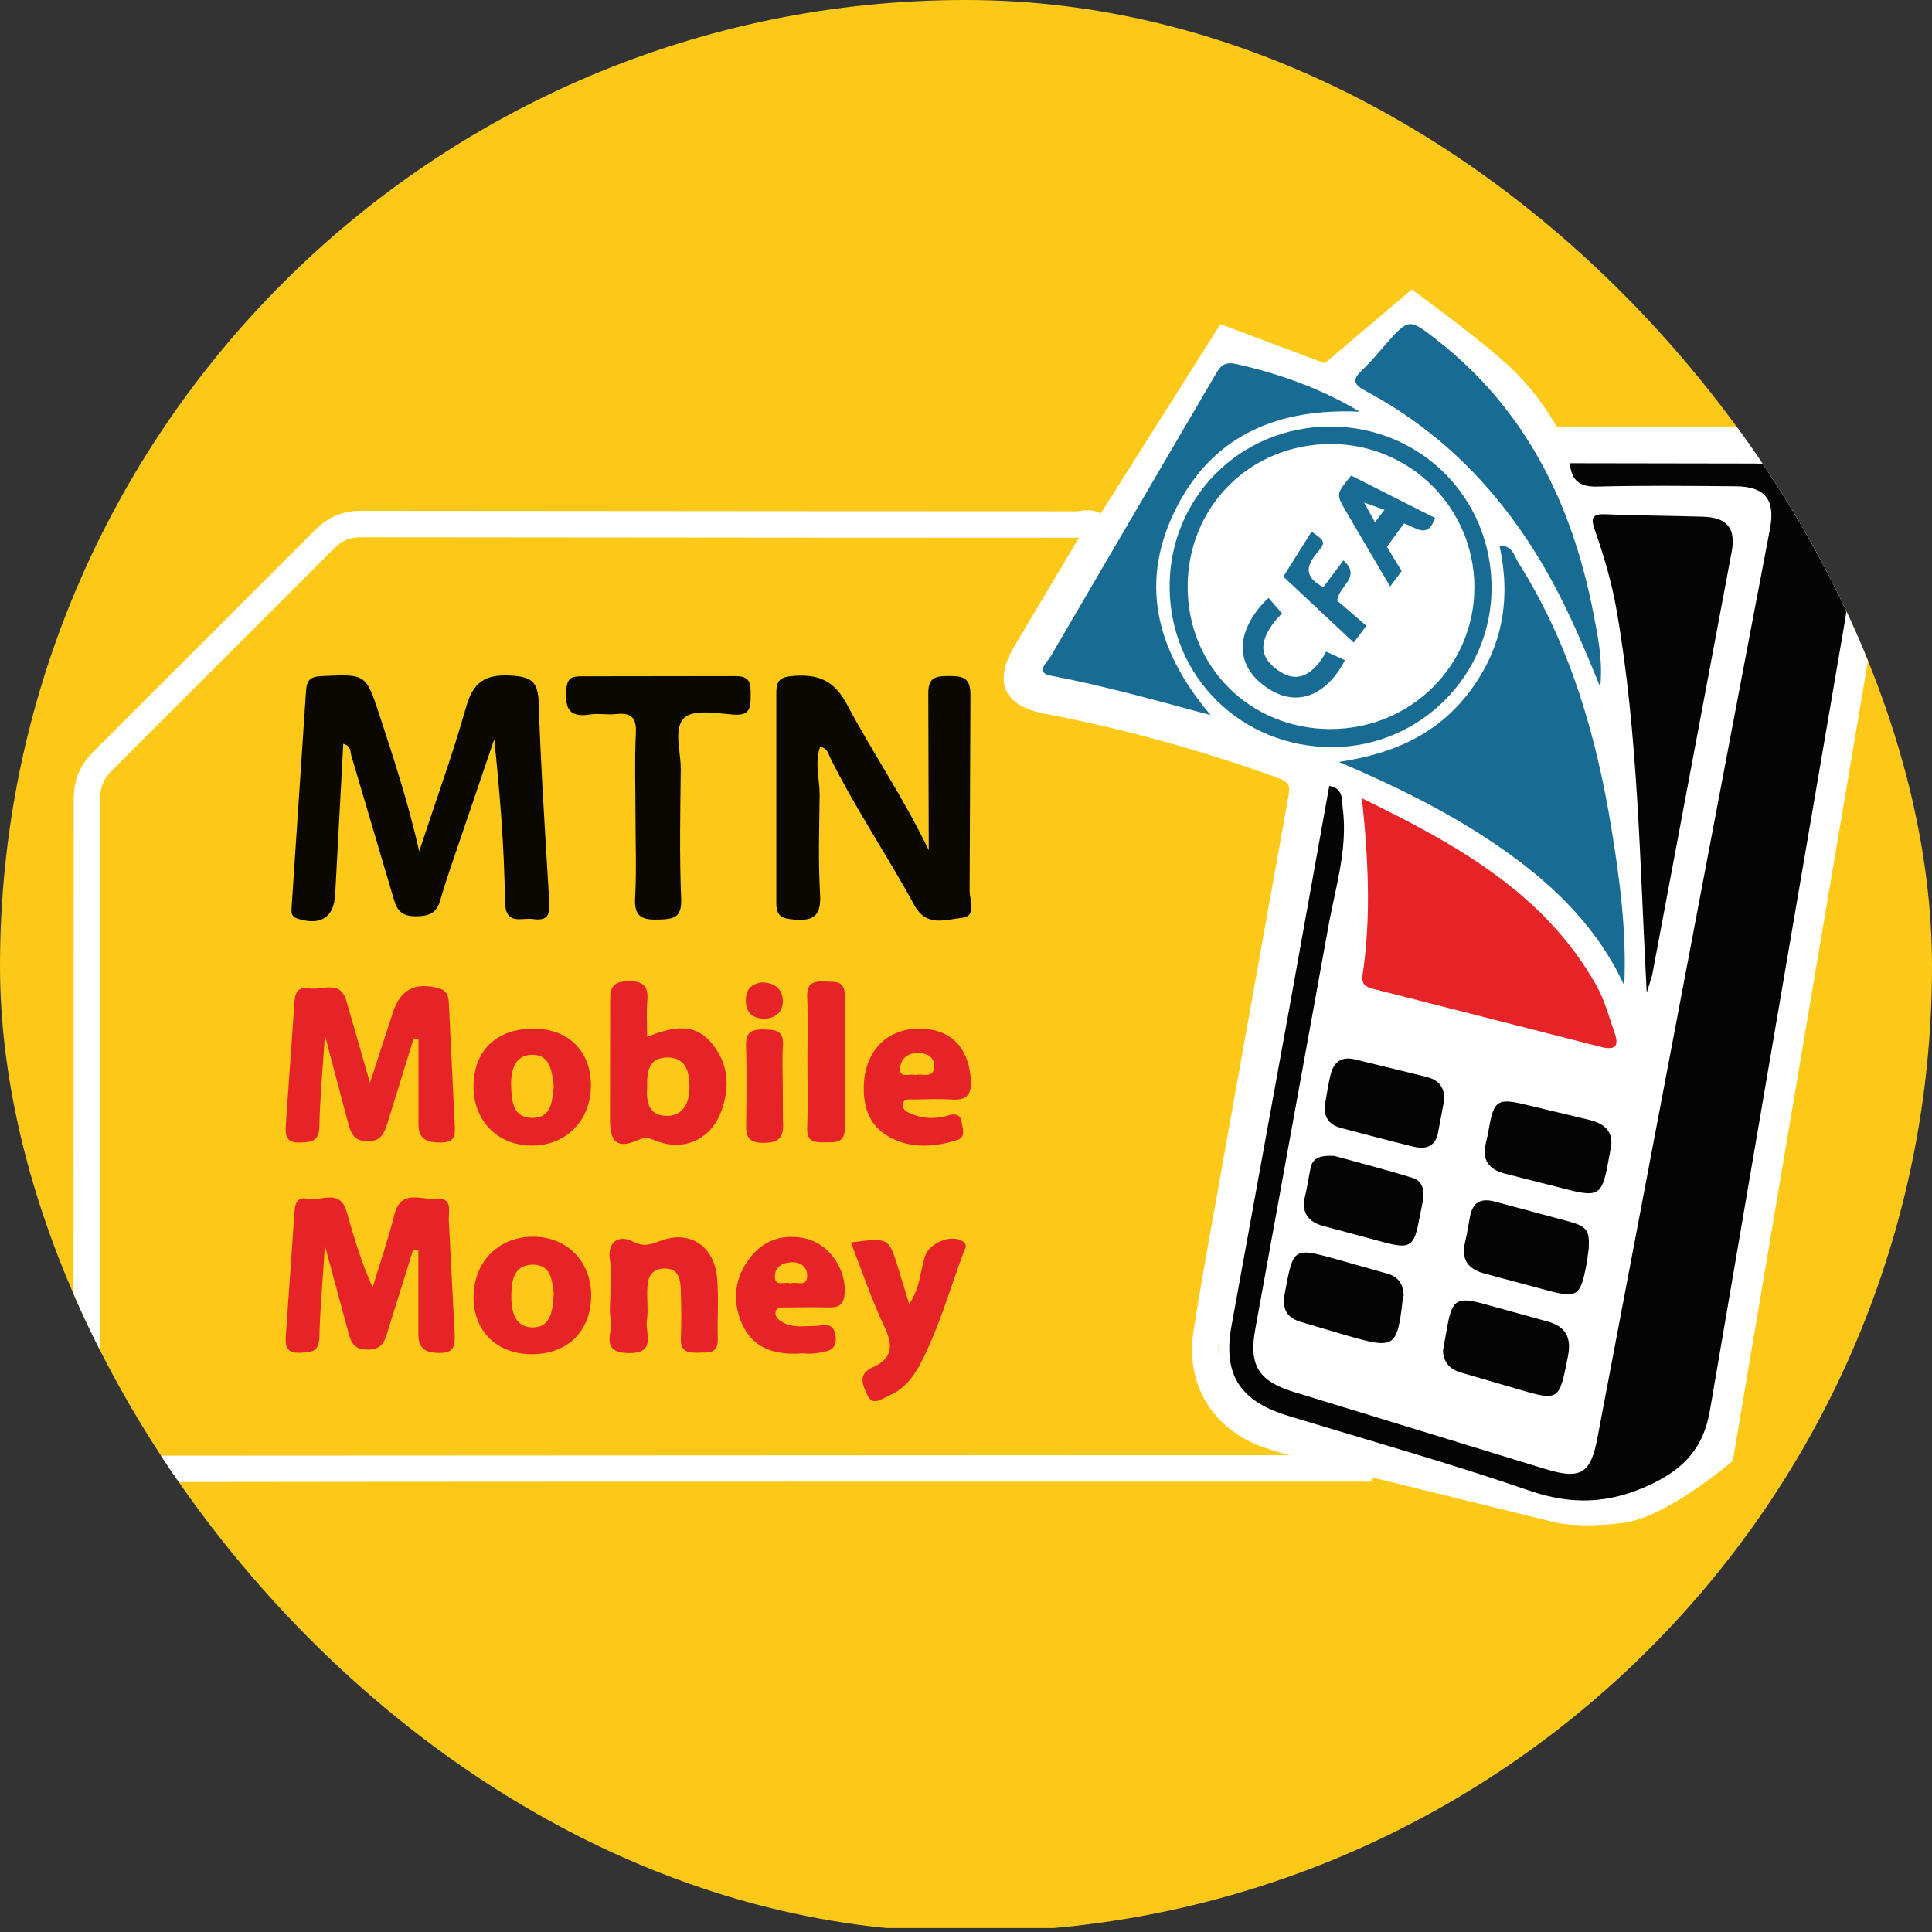<svg width="50" height="50" viewBox="0 0 50 50" fill="none" xmlns="http://www.w3.org/2000/svg">
<rect x="0" y="0" width="50" height="50" fill="#333333" stroke="none"/>
<g clip-path="url(#clip0_1483_931)">
<path d="M0 -0.103H50V49.898H0V-0.103Z" fill="#FDC918"/>
<path d="M28.475 13.308L31.585 8.388L34.284 9.402L36.537 7.493C36.537 7.493 38.12 8.635 38.975 9.402C39.829 10.17 40.283 11.039 40.283 11.039H45.832C45.832 11.039 48.099 12.875 48.459 13.546C48.819 14.217 48.665 15.194 48.665 15.194L44.844 37.809C44.844 37.809 43.157 39.251 42.048 39.405C40.938 39.56 40.27 39.405 40.27 39.405L34.562 38.001L31.515 36.126L31.576 32.415L33.746 19.816L26.383 17.783L28.475 13.308Z" fill="white"/>
<path d="M40.626 11.988L45.416 11.996C45.788 12.001 46.096 12.219 46.371 12.479C48.092 14.11 48.086 14.107 47.642 16.682L44.255 36.491C44.093 37.451 43.602 38.001 42.728 38.414C41.669 38.914 40.696 38.961 39.586 38.579C37.523 37.868 35.419 37.277 33.331 36.64C32.092 36.261 31.645 35.578 31.869 34.326L33.391 25.965L34.402 20.337C34.775 20.411 34.719 20.686 34.749 20.904C34.891 21.976 34.55 22.994 34.37 24.025L32.483 34.419C32.313 35.355 32.592 35.755 33.501 36.029L39.993 38.018C40.908 38.298 41.166 38.137 41.339 37.225L45.424 15.694L45.811 13.667C45.945 12.924 45.675 12.591 44.918 12.585C43.721 12.575 42.524 12.562 41.329 12.593C40.863 12.604 40.668 12.42 40.626 11.988Z" fill="#040404"/>
<path d="M34.65 19.718C36.138 19.5 37.273 18.946 38.08 17.837C38.886 16.729 39.106 15.497 38.809 14.13C39.145 14.101 39.19 14.397 39.299 14.567C40.629 16.675 41.308 19.014 41.705 21.447C41.923 22.78 42.098 24.119 42.036 25.505C41.353 24.024 40.244 22.937 38.95 22.021C37.66 21.107 36.252 20.403 34.65 19.718Z" fill="#186B92"/>
<path d="M35.246 20.658C37.681 21.85 39.961 23.1 41.316 25.506C41.532 25.889 41.645 26.33 41.792 26.75C41.915 27.102 41.764 27.18 41.435 27.095L35.612 25.61C35.415 25.56 35.218 25.527 35.263 25.232C35.487 23.74 35.413 22.245 35.246 20.658Z" fill="#E62428"/>
<path d="M42.617 25.689C42.434 22.295 42.4 19.033 41.841 15.812C41.716 15.092 41.513 14.393 41.27 13.706C41.172 13.427 41.191 13.295 41.537 13.309C42.386 13.343 43.237 13.347 44.088 13.373C44.697 13.393 44.928 13.675 44.816 14.278L42.766 25.194C42.744 25.311 42.699 25.422 42.617 25.689Z" fill="#040404"/>
<path d="M31.33 18.507C29.857 18.111 28.542 17.74 27.197 17.487C26.775 17.408 27.104 17.138 27.187 16.994L30.311 11.649L31.477 9.659C31.607 9.428 31.739 9.362 32.01 9.424C33.118 9.676 34.177 10.051 35.193 10.655C33.127 10.562 31.432 11.223 30.46 13.111C29.482 15.012 29.878 16.788 31.33 18.507ZM41.413 17.779C41.039 16.86 40.66 15.953 40.192 15.088C39.05 12.975 37.487 11.265 35.352 10.124C35.023 9.948 34.988 9.827 35.255 9.576C35.475 9.369 35.666 9.131 35.868 8.904C36.464 8.235 36.465 8.234 37.193 8.804C39.477 10.59 40.667 13.009 41.221 15.79C41.349 16.442 41.488 17.096 41.413 17.779ZM34.418 11.039C36.743 11.033 38.589 12.862 38.602 15.186C38.616 17.46 36.76 19.33 34.483 19.336C32.141 19.342 30.289 17.531 30.27 15.215C30.249 12.894 32.086 11.045 34.418 11.039ZM34.432 18.868C36.504 18.869 38.163 17.232 38.157 15.191C38.151 13.142 36.492 11.49 34.44 11.491C32.359 11.493 30.74 13.104 30.736 15.178C30.732 17.251 32.35 18.867 34.432 18.868Z" fill="#186B92"/>
<path d="M41.702 29.629L41.67 29.803C41.452 31.022 41.452 31.021 40.245 30.703L38.959 30.377C38.538 30.271 38.342 30.024 38.455 29.58C38.49 29.443 38.516 29.305 38.54 29.166C38.66 28.493 38.766 28.421 39.418 28.573L41.119 28.979C41.452 29.062 41.726 29.212 41.702 29.629ZM37.345 34.945L37.447 34.378C37.582 33.616 37.697 33.547 38.466 33.763L40.041 34.198C40.52 34.327 40.677 34.611 40.578 35.105C40.347 36.268 40.361 36.27 39.216 35.932L37.822 35.526C37.507 35.438 37.35 35.238 37.345 34.945ZM41.117 32.305L41.069 32.664C40.895 33.581 40.838 33.615 39.912 33.36L38.457 32.969C38.005 32.859 37.802 32.612 37.918 32.139C37.971 31.924 38.002 31.704 38.043 31.486C38.114 31.105 38.335 30.998 38.7 31.101L40.623 31.617C41.074 31.746 41.139 31.855 41.117 32.305ZM36.327 33.529L36.305 33.606C36.16 34.884 36.105 34.922 34.855 34.563L33.699 34.221C33.288 34.11 33.174 33.875 33.253 33.454C33.475 32.277 33.46 32.275 34.632 32.601L35.908 32.963C36.207 33.046 36.317 33.259 36.327 33.529ZM34.53 29.914C35.103 30.073 35.842 30.262 36.569 30.487C36.807 30.562 36.867 30.801 36.829 31.042C36.801 31.221 36.756 31.397 36.724 31.575C36.602 32.251 36.489 32.328 35.846 32.158L34.273 31.736C33.845 31.626 33.668 31.378 33.779 30.935C33.838 30.701 33.867 30.46 33.919 30.224C33.969 29.989 34.127 29.893 34.53 29.914ZM37.38 28.446L37.228 29.252C37.174 29.652 36.935 29.761 36.582 29.676C35.954 29.523 35.33 29.357 34.706 29.192C34.38 29.105 34.24 28.891 34.295 28.557C34.335 28.317 34.374 28.078 34.428 27.842C34.508 27.487 34.71 27.324 35.09 27.422L36.913 27.868C37.199 27.939 37.38 28.102 37.38 28.446Z" fill="#040404"/>
<path d="M35.035 16.63L33.212 14.922L33.944 13.759C34.291 14.001 34.323 14.028 34.09 14.302C33.776 14.67 33.77 14.943 34.249 15.195L34.767 14.503C35.256 14.932 34.631 15.171 34.609 15.546L35.361 16.194L35.035 16.63ZM33.529 18.052C33.256 18.052 32.979 17.946 32.703 17.736C32.357 17.473 32.174 17.155 32.162 16.792C32.139 16.085 32.802 15.499 32.83 15.475L33.181 15.878C33.041 16.001 32.682 16.401 32.695 16.776C32.702 16.973 32.811 17.148 33.026 17.311C33.258 17.488 33.466 17.55 33.662 17.501C34.064 17.4 34.318 16.869 34.319 16.863L34.806 17.086C34.791 17.117 34.446 17.855 33.792 18.02C33.706 18.041 33.618 18.052 33.529 18.052ZM34.969 12.308C34.579 12.782 34.574 12.785 34.832 13.229L35.976 15.178L36.275 14.779L35.894 14.152L36.335 13.547C36.634 13.633 36.941 13.976 37.139 13.405L34.969 12.308ZM35.586 13.513L35.301 13.005L35.829 13.195L35.586 13.513Z" fill="#186B92"/>
<path d="M2.983 38.355C2.695 38.355 2.372 38.335 2.148 38.109C1.929 37.89 1.9 37.573 1.902 37.292L1.908 20.688C1.907 20.183 2.068 19.798 2.433 19.438L8.151 13.722C8.494 13.375 8.863 13.221 9.347 13.221H9.351L20.912 13.23L27.843 13.233C27.867 13.233 27.908 13.227 27.947 13.223C28.116 13.2 28.513 13.146 28.698 13.528C28.85 13.842 28.64 14.109 28.538 14.238C28.513 14.27 28.486 14.305 28.474 14.326L27.533 15.908L26.857 17.042C26.619 17.443 26.655 17.569 26.664 17.591C26.673 17.611 26.741 17.718 27.177 17.801C29.232 18.193 31.276 18.755 33.253 19.472C33.905 19.708 34.131 20.098 34.008 20.773L32.431 29.568L32.02 31.877L31.56 34.571C31.401 35.6 31.923 36.457 32.921 36.808C33.171 36.895 33.435 36.974 33.689 37.049L34.126 37.181L34.922 37.434L35.512 37.622L35.495 38.344H29.05C20.509 38.344 11.677 38.343 2.99 38.356C2.989 38.355 2.985 38.355 2.983 38.355ZM9.347 13.904C9.045 13.904 8.853 13.985 8.638 14.203L2.913 19.925C2.679 20.156 2.592 20.363 2.592 20.686L2.586 37.296C2.585 37.577 2.63 37.626 2.632 37.628C2.637 37.633 2.688 37.676 2.991 37.673L29.052 37.66H33.347C33.131 37.596 32.911 37.529 32.695 37.453C31.387 36.994 30.676 35.822 30.885 34.468C31.024 33.56 31.189 32.644 31.348 31.757L31.759 29.449L33.337 20.651C33.398 20.315 33.381 20.245 33.022 20.115C31.078 19.411 29.081 18.861 27.05 18.473C26.704 18.406 26.223 18.272 26.042 17.872C25.86 17.467 26.084 17.006 26.27 16.693L26.947 15.557L27.886 13.979C27.899 13.956 27.914 13.934 27.929 13.913C27.901 13.915 27.87 13.915 27.844 13.917L20.914 13.914L9.352 13.904H9.347Z" fill="white"/>
<path d="M10.849 22.031C11.282 20.717 11.716 19.52 12.062 18.3C12.241 17.67 12.533 17.45 13.195 17.483C13.72 17.51 13.923 17.609 13.941 18.174C13.996 19.873 14.109 21.571 14.211 23.269C14.229 23.586 14.243 23.852 13.8 23.786C13.487 23.739 13.076 23.973 13.068 23.316C13.051 21.927 12.938 20.538 12.791 19.131L11.906 21.736C11.731 22.253 11.546 22.767 11.397 23.291C11.303 23.625 11.121 23.708 10.786 23.714C10.435 23.721 10.286 23.6 10.193 23.276L9.092 19.555C9.059 19.447 9.094 19.305 8.884 19.25L8.674 23.155C8.639 23.747 8.297 23.957 7.719 23.781C7.524 23.723 7.537 23.609 7.548 23.459L7.92 17.883C7.937 17.603 8.028 17.512 8.317 17.498C9.472 17.444 9.469 17.434 9.822 18.508C10.193 19.643 10.566 20.775 10.849 22.031ZM24.036 22.004L24.024 17.982C24.014 17.552 24.178 17.496 24.544 17.496C24.925 17.495 25.123 17.532 25.115 18.005L25.094 23.049C25.091 23.293 25.29 23.719 24.89 23.756C24.48 23.794 23.978 24.007 23.662 23.425C22.967 22.146 22.146 20.938 21.496 19.633C21.438 19.518 21.42 19.353 21.223 19.332C21.077 19.747 21.216 20.165 21.212 20.579C21.203 21.43 21.173 22.283 21.223 23.131C21.255 23.678 21.086 23.845 20.55 23.799C20.223 23.77 20.088 23.71 20.091 23.352V17.942C20.088 17.598 20.198 17.519 20.536 17.493C21.18 17.444 21.591 17.608 21.922 18.235C22.57 19.46 23.362 20.605 24.036 22.004Z" fill="#0A0801"/>
<path d="M10.706 26.872L10.031 29.055C9.951 29.314 9.871 29.537 9.514 29.537C9.152 29.537 9.075 29.309 9.006 29.049L8.409 26.792C8.353 27.648 8.28 28.399 8.266 29.151C8.258 29.536 8.073 29.557 7.772 29.568C7.414 29.582 7.376 29.401 7.397 29.119L7.622 25.912C7.638 25.641 7.76 25.531 7.999 25.578C8.334 25.644 8.804 25.333 8.967 25.912L9.575 28.024L10.168 26.201C10.361 25.606 10.751 25.409 11.359 25.578C11.595 25.644 11.609 25.804 11.618 25.994L11.767 29.087C11.779 29.34 11.805 29.564 11.421 29.568C11.059 29.573 10.83 29.496 10.83 29.092V26.904C10.788 26.895 10.747 26.884 10.706 26.872ZM10.693 32.342L10.012 34.523C9.934 34.784 9.83 34.928 9.517 34.927C9.203 34.927 9.096 34.79 9.027 34.522L8.41 32.239C8.353 33.113 8.282 33.856 8.266 34.602C8.257 34.994 8.051 34.999 7.759 35.01C7.387 35.023 7.38 34.809 7.399 34.542L7.624 31.335C7.639 31.104 7.726 30.974 7.949 31.023C8.299 31.102 8.797 30.747 8.972 31.36C9.157 32.01 9.346 32.66 9.644 33.318C9.833 32.693 10.046 32.074 10.204 31.442C10.377 30.755 10.906 31.063 11.295 31.027C11.733 30.987 11.602 31.365 11.616 31.596L11.765 34.505C11.78 34.796 11.777 35.016 11.375 35.014C11.027 35.012 10.828 34.914 10.827 34.546V32.359C10.783 32.355 10.738 32.348 10.693 32.342Z" fill="#E62428"/>
<path d="M16.446 21.1C16.446 20.39 16.421 19.68 16.456 18.972C16.476 18.553 16.318 18.439 15.938 18.481C15.718 18.506 15.488 18.456 15.27 18.491C14.738 18.578 14.619 18.344 14.654 17.855C14.677 17.54 14.801 17.501 15.062 17.503L19.015 17.498C19.408 17.491 19.43 17.673 19.427 17.976C19.424 18.285 19.437 18.526 18.996 18.495C18.558 18.464 17.96 18.349 17.713 18.575C17.417 18.847 17.623 19.451 17.618 19.911C17.605 21.026 17.583 22.142 17.628 23.256C17.648 23.767 17.427 23.788 17.025 23.799C16.583 23.811 16.409 23.702 16.437 23.227C16.476 22.52 16.446 21.809 16.446 21.1Z" fill="#0A0801"/>
<path d="M16.747 26.832C17.362 26.596 17.938 26.434 18.405 26.983C18.854 27.51 18.898 28.12 18.67 28.751C18.401 29.495 17.689 29.815 16.96 29.517C16.79 29.447 16.695 29.423 16.495 29.511C15.978 29.736 15.783 29.557 15.787 28.98L15.791 25.885C15.785 25.517 15.902 25.395 16.274 25.394C16.649 25.393 16.783 25.52 16.753 25.888C16.728 26.186 16.747 26.489 16.747 26.832ZM16.748 28.132C16.723 28.482 16.765 28.877 17.255 28.879C17.707 28.881 17.848 28.507 17.844 28.116C17.84 27.738 17.751 27.359 17.261 27.367C16.797 27.375 16.737 27.722 16.748 28.132ZM15.795 33.474C15.795 33.19 15.832 32.9 15.787 32.624C15.701 32.091 16.057 31.961 16.375 32.13C16.708 32.307 16.914 32.168 17.173 32.086C17.888 31.857 18.489 32.267 18.559 33.077C18.604 33.601 18.56 34.13 18.576 34.656C18.588 35.041 18.331 34.999 18.086 35.007C17.817 35.016 17.603 34.994 17.62 34.631C17.639 34.227 17.631 33.82 17.62 33.416C17.612 33.121 17.575 32.812 17.176 32.83C16.795 32.847 16.751 33.142 16.749 33.444C16.747 33.688 16.776 33.935 16.741 34.173C16.692 34.506 17.005 35.032 16.258 35.018C15.501 35.002 15.878 34.463 15.807 34.142C15.76 33.929 15.798 33.698 15.798 33.475C15.797 33.474 15.796 33.474 15.795 33.474ZM22.021 32.157C23.004 32.023 23.004 32.023 23.258 32.862L23.531 33.754C23.815 33.32 23.817 32.892 23.941 32.506C24.049 32.167 24.621 31.936 24.908 32.121C25.065 32.222 24.965 32.337 24.928 32.435C24.576 33.382 24.303 34.359 23.836 35.263C23.646 35.632 23.401 35.952 23.009 36.117C22.823 36.195 22.582 36.412 22.441 36.096C22.334 35.857 22.183 35.561 22.587 35.385C23.08 35.17 23.126 34.841 22.897 34.355C22.561 33.648 22.311 32.9 22.021 32.157ZM13.758 35.046C12.862 35.043 12.263 34.459 12.256 33.583C12.249 32.665 12.899 32.003 13.802 32.006C14.682 32.009 15.314 32.662 15.299 33.553C15.284 34.462 14.679 35.049 13.758 35.046ZM14.331 33.463C14.282 33.154 14.278 32.721 13.777 32.73C13.294 32.737 13.24 33.145 13.233 33.525C13.227 33.94 13.328 34.372 13.815 34.353C14.266 34.337 14.309 33.895 14.331 33.463ZM15.293 28.102C15.288 28.999 14.643 29.652 13.766 29.648C12.872 29.645 12.244 28.998 12.255 28.097C12.267 27.177 12.858 26.617 13.815 26.621C14.716 26.626 15.298 27.209 15.293 28.102ZM14.332 28.126C14.287 27.739 14.249 27.281 13.752 27.298C13.316 27.312 13.213 27.721 13.228 28.111C13.242 28.503 13.272 28.942 13.797 28.931C14.281 28.92 14.286 28.489 14.332 28.126ZM20.779 35.024C19.991 35.083 19.467 34.861 19.199 34.251C18.938 33.653 19.013 33.054 19.422 32.536C19.779 32.085 20.271 31.928 20.831 32.049C21.466 32.186 21.922 32.865 21.857 33.51C21.829 33.774 21.692 33.844 21.453 33.837C21.089 33.827 20.725 33.832 20.36 33.837C20.246 33.839 20.088 33.81 20.071 33.973C20.058 34.103 20.181 34.184 20.289 34.239C20.535 34.365 20.802 34.317 21.064 34.317C21.285 34.316 21.57 34.18 21.624 34.573C21.679 34.977 21.373 34.976 21.125 35.02C20.967 35.047 20.802 35.024 20.779 35.024ZM20.457 33.215C20.606 33.147 20.904 33.344 20.889 32.99C20.881 32.789 20.717 32.669 20.524 32.667C20.294 32.665 20.066 32.756 20.054 33.02C20.041 33.321 20.312 33.156 20.457 33.215ZM22.354 28.151C22.358 27.258 22.904 26.649 23.724 26.623C24.565 26.596 25.067 27.072 25.125 27.941C25.149 28.286 25.049 28.482 24.657 28.456C24.316 28.435 23.971 28.449 23.628 28.455C23.536 28.457 23.409 28.424 23.372 28.549C23.327 28.699 23.451 28.766 23.559 28.814C23.886 28.96 24.221 28.967 24.563 28.861C24.714 28.814 24.855 28.843 24.883 29.029C24.909 29.2 25.005 29.434 24.772 29.505C24.182 29.686 23.581 29.738 23.012 29.422C22.516 29.146 22.351 28.689 22.354 28.151ZM23.695 27.824C23.867 27.766 24.186 27.942 24.176 27.573C24.169 27.343 23.977 27.25 23.751 27.25C23.49 27.25 23.314 27.402 23.295 27.634C23.272 27.936 23.549 27.767 23.695 27.824ZM20.896 27.432C20.896 26.885 20.911 26.338 20.89 25.793C20.876 25.446 21.051 25.388 21.336 25.402C21.598 25.416 21.869 25.355 21.863 25.778L21.864 29.178C21.871 29.593 21.623 29.56 21.351 29.564C21.084 29.567 20.876 29.56 20.89 29.191C20.912 28.605 20.896 28.019 20.896 27.432ZM20.258 28.144L20.262 28.988C20.287 29.36 20.236 29.579 19.759 29.577C19.282 29.576 19.307 29.324 19.311 29.005C19.319 28.361 19.33 27.717 19.307 27.073C19.293 26.708 19.455 26.635 19.775 26.642C20.072 26.648 20.288 26.672 20.263 27.057C20.239 27.418 20.258 27.782 20.258 28.144ZM19.726 25.424C20.041 25.432 20.246 25.585 20.259 25.891C20.271 26.169 20.082 26.351 19.809 26.361C19.517 26.372 19.306 26.239 19.302 25.899C19.298 25.604 19.449 25.456 19.726 25.424Z" fill="#E62428"/>
</g>
<defs>
<clipPath id="clip0_1483_931">
<rect width="50" height="50" rx="25" fill="white"/>
</clipPath>
</defs>
</svg>
